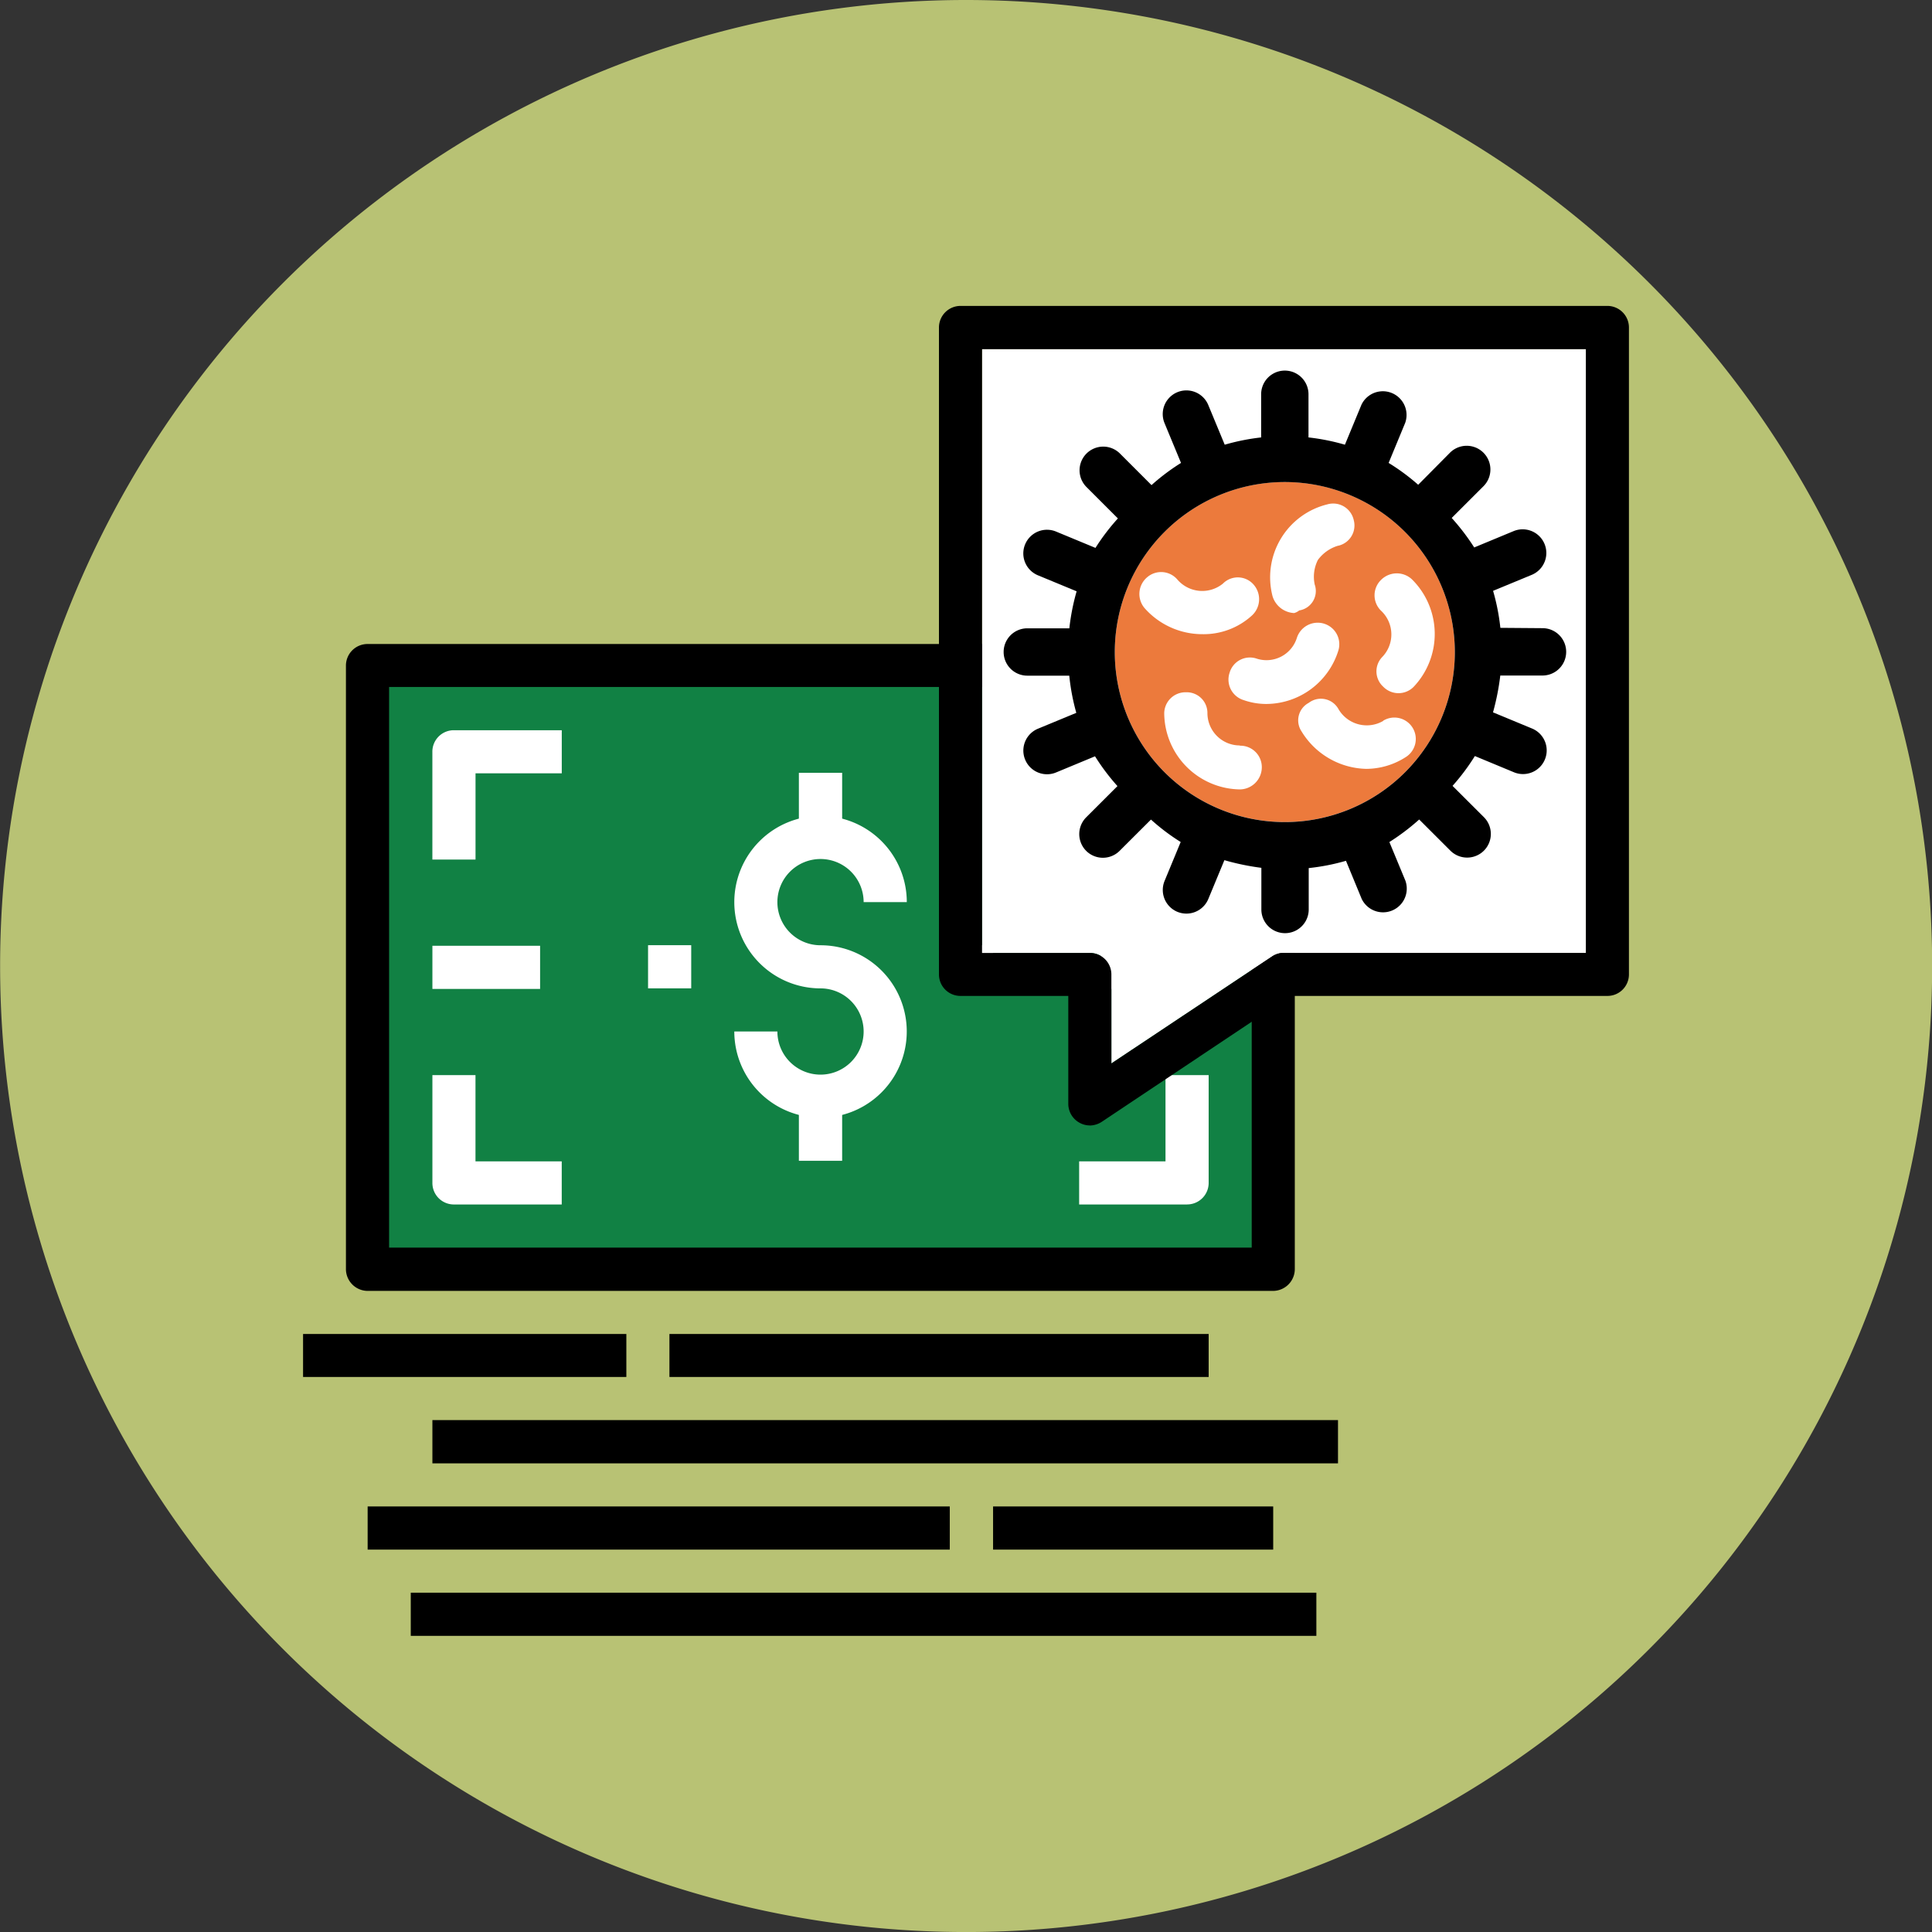 <svg xmlns="http://www.w3.org/2000/svg" width="53.045" height="53.045" viewBox="0 0 53.045 53.045">
  <rect x="0" y="0" width="53.045" height="53.045" fill="#333333" stroke="none"/>
  <g id="Group_1361" data-name="Group 1361" transform="translate(-1026.573 -1211.719)">
    <path id="Path_11203" data-name="Path 11203" d="M458.1,255.794a26.523,26.523,0,1,1-26.523,26.523A26.522,26.522,0,0,1,458.1,255.794" transform="translate(594.999 955.925)" fill="#b8c274"/>
    <rect id="Rectangle_579" data-name="Rectangle 579" width="24.575" height="16.504" transform="translate(1036.925 1229.989)" fill="#118144"/>
    <path id="Path_11204" data-name="Path 11204" d="M439.358,284.651h23.684V269.257H439.358Zm24.274,1.188H438.767a.6.6,0,0,1-.594-.593V268.667a.593.593,0,0,1,.594-.589h24.864a.592.592,0,0,1,.594.589v16.579a.6.6,0,0,1-.594.593" transform="translate(597.898 961.323)"/>
    <path id="Path_11205" data-name="Path 11205" d="M455.714,273.273h-1.185v-2.368h-2.371v-1.183h2.961a.59.59,0,0,1,.594.59Z" transform="translate(604.044 962.046)" fill="#fff"/>
    <path id="Path_11206" data-name="Path 11206" d="M455.119,279.852h-2.961v-1.183h2.371V276.3h1.185v2.961a.591.591,0,0,1-.594.59" transform="translate(604.044 964.937)" fill="#fff"/>
    <path id="Path_11207" data-name="Path 11207" d="M443.373,279.852h-2.961a.589.589,0,0,1-.59-.59V276.3h1.183v2.368h2.368Z" transform="translate(598.623 964.937)" fill="#fff"/>
    <path id="Path_11208" data-name="Path 11208" d="M441.006,273.273h-1.185v-2.961a.589.589,0,0,1,.59-.59h2.963v1.183h-2.368Z" transform="translate(598.623 962.046)" fill="#fff"/>
    <rect id="Rectangle_580" data-name="Rectangle 580" width="2.957" height="1.185" transform="translate(1038.445 1237.686)" fill="#fff"/>
    <rect id="Rectangle_581" data-name="Rectangle 581" width="2.961" height="1.185" transform="translate(1056.796 1237.686)" fill="#fff"/>
    <rect id="Rectangle_582" data-name="Rectangle 582" width="14.805" height="1.18" transform="translate(1044.953 1248.345)"/>
    <rect id="Rectangle_583" data-name="Rectangle 583" width="8.876" height="1.18" transform="translate(1034.894 1248.345)"/>
    <rect id="Rectangle_584" data-name="Rectangle 584" width="24.864" height="1.188" transform="translate(1038.445 1250.709)"/>
    <rect id="Rectangle_585" data-name="Rectangle 585" width="7.691" height="1.185" transform="translate(1053.839 1253.08)"/>
    <rect id="Rectangle_586" data-name="Rectangle 586" width="15.983" height="1.185" transform="translate(1036.667 1253.08)"/>
    <rect id="Rectangle_587" data-name="Rectangle 587" width="24.864" height="1.185" transform="translate(1037.851 1255.448)"/>
    <path id="Path_11209" data-name="Path 11209" d="M447.948,279.642a2.368,2.368,0,0,1-2.368-2.367h1.183a1.184,1.184,0,1,0,1.185-1.183,2.368,2.368,0,1,1,2.368-2.369h-1.185a1.184,1.184,0,1,0-1.183,1.185,2.367,2.367,0,1,1,0,4.734" transform="translate(601.154 962.764)" fill="#fff"/>
    <rect id="Rectangle_588" data-name="Rectangle 588" width="1.188" height="1.773" transform="translate(1048.507 1241.817)" fill="#fff"/>
    <rect id="Rectangle_589" data-name="Rectangle 589" width="1.188" height="1.772" transform="translate(1048.507 1232.937)" fill="#fff"/>
    <rect id="Rectangle_590" data-name="Rectangle 590" width="1.183" height="1.185" transform="translate(1052.653 1237.67)" fill="#fff"/>
    <rect id="Rectangle_591" data-name="Rectangle 591" width="1.185" height="1.185" transform="translate(1044.366 1237.67)" fill="#fff"/>
    <path id="Path_11210" data-name="Path 11210" d="M450.306,279.031h2.958a.59.59,0,0,1,.593.59v2.443l4.409-2.935a.581.581,0,0,1,.327-.1h8.29V262.454H450.306Z" transform="translate(603.231 958.852)" fill="#fff"/>
    <path id="Path_11211" data-name="Path 11211" d="M450.667,279.394h2.958a.59.59,0,0,1,.593.59v2.444l4.409-2.935a.574.574,0,0,1,.327-.1h8.292V262.817H450.667Zm2.958,4.736a.579.579,0,0,1-.278-.072.593.593,0,0,1-.312-.523v-2.961h-2.957a.59.59,0,0,1-.594-.59V262.222a.593.593,0,0,1,.594-.593h17.756a.593.593,0,0,1,.594.593v17.762a.59.59,0,0,1-.594.59h-8.7l-5.182,3.458a.622.622,0,0,1-.33.1" transform="translate(602.869 958.489)"/>
    <path id="Path_11212" data-name="Path 11212" d="M462.173,269.656a4.668,4.668,0,1,1-4.668-4.668,4.673,4.673,0,0,1,4.668,4.668" transform="translate(604.344 959.965)" fill="#ec7a3c"/>
    <path id="Path_11213" data-name="Path 11213" d="M463.106,270.593a4.668,4.668,0,1,1-4.668-4.668,4.673,4.673,0,0,1,4.668,4.668m1.25-.665a5.908,5.908,0,0,0-.2-1.016l1.062-.439a.65.65,0,0,0-.5-1.2l-1.08.448a6.119,6.119,0,0,0-.618-.81l.872-.871a.65.65,0,0,0-.92-.92L462.1,266a5.82,5.82,0,0,0-.812-.6l.455-1.1a.651.651,0,0,0-1.2-.5l-.455,1.1a5.9,5.9,0,0,0-1-.2v-1.185a.649.649,0,1,0-1.3,0v1.185a5.935,5.935,0,0,0-1,.2l-.452-1.091a.65.65,0,0,0-1.2.5l.452,1.091a5.876,5.876,0,0,0-.81.609l-.877-.877a.65.65,0,0,0-.918.92l.872.872a5.88,5.88,0,0,0-.616.809l-1.081-.448a.65.65,0,1,0-.5,1.2l1.064.44a6.045,6.045,0,0,0-.2,1.016h-1.154a.65.65,0,0,0,0,1.3h1.152a5.969,5.969,0,0,0,.193,1.021l-1.054.436a.65.65,0,0,0,.5,1.2l1.068-.443a5.963,5.963,0,0,0,.616.818l-.859.858a.652.652,0,0,0,0,.92.65.65,0,0,0,.918,0l.861-.859a5.752,5.752,0,0,0,.816.616l-.442,1.068a.65.65,0,0,0,.351.849.661.661,0,0,0,.249.049.651.651,0,0,0,.6-.4l.442-1.067a6.753,6.753,0,0,0,1.015.21v1.144a.649.649,0,1,0,1.3,0v-1.137a5.847,5.847,0,0,0,1.023-.2l.432,1.047a.651.651,0,0,0,1.2-.5l-.44-1.062a6.106,6.106,0,0,0,.818-.619l.857.856a.652.652,0,0,0,.92,0,.651.651,0,0,0,0-.92l-.861-.859a5.949,5.949,0,0,0,.613-.819l1.072.445a.65.65,0,0,0,.5-1.2l-1.074-.445a6.73,6.73,0,0,0,.2-1.011h1.159a.65.65,0,1,0,0-1.3Z" transform="translate(603.411 959.029)"/>
    <path id="Path_11214" data-name="Path 11214" d="M455.856,270.458a.89.89,0,0,1-.888-.887.568.568,0,0,0-.586-.573.584.584,0,0,0-.6.573,2.109,2.109,0,0,0,2.079,2.094.609.609,0,0,0,.6-.6.588.588,0,0,0-.6-.6" transform="translate(604.756 961.728)" fill="#fff"/>
    <path id="Path_11215" data-name="Path 11215" d="M457.983,267.768a.891.891,0,0,1,.023,1.255.569.569,0,0,0,.024.819.584.584,0,0,0,.832.007,2.11,2.11,0,0,0-.04-2.951.609.609,0,0,0-.854.014.59.59,0,0,0,.014.855" transform="translate(606.521 960.731)" fill="#fff"/>
    <path id="Path_11216" data-name="Path 11216" d="M458.671,269.73a.9.9,0,0,1-1.226-.317.55.55,0,0,0-.819-.179.544.544,0,0,0-.2.782,2.135,2.135,0,0,0,1.779,1.031,2.02,2.02,0,0,0,1.08-.321.586.586,0,1,0-.618-1" transform="translate(605.881 961.782)" fill="#fff"/>
    <path id="Path_11217" data-name="Path 11217" d="M457.633,267.7a.6.6,0,0,0-.75.393.874.874,0,0,1-1.1.567.58.58,0,0,0-.747.389.589.589,0,0,0,.39.75,1.874,1.874,0,0,0,.622.105,2.082,2.082,0,0,0,1.972-1.458.59.59,0,0,0-.389-.746" transform="translate(605.296 961.143)" fill="#fff"/>
    <path id="Path_11218" data-name="Path 11218" d="M457.667,266.559a.57.57,0,0,0,.426-.71.578.578,0,0,0-.728-.425,2.063,2.063,0,0,0-1.5,2.521.653.653,0,0,0,.592.462.38.38,0,0,0,.141-.072.539.539,0,0,0,.425-.71,1.022,1.022,0,0,1,.088-.678,1.071,1.071,0,0,1,.553-.389" transform="translate(605.647 960.144)" fill="#fff"/>
    <path id="Path_11219" data-name="Path 11219" d="M455.6,267.023a.9.9,0,0,1-1.244-.105.587.587,0,0,0-.833-.072.6.6,0,0,0-.072.851,2.116,2.116,0,0,0,1.582.714,1.967,1.967,0,0,0,1.35-.5.608.608,0,0,0,.069-.851.575.575,0,0,0-.852-.037" transform="translate(604.549 960.72)" fill="#fff"/>
  </g>
</svg>

